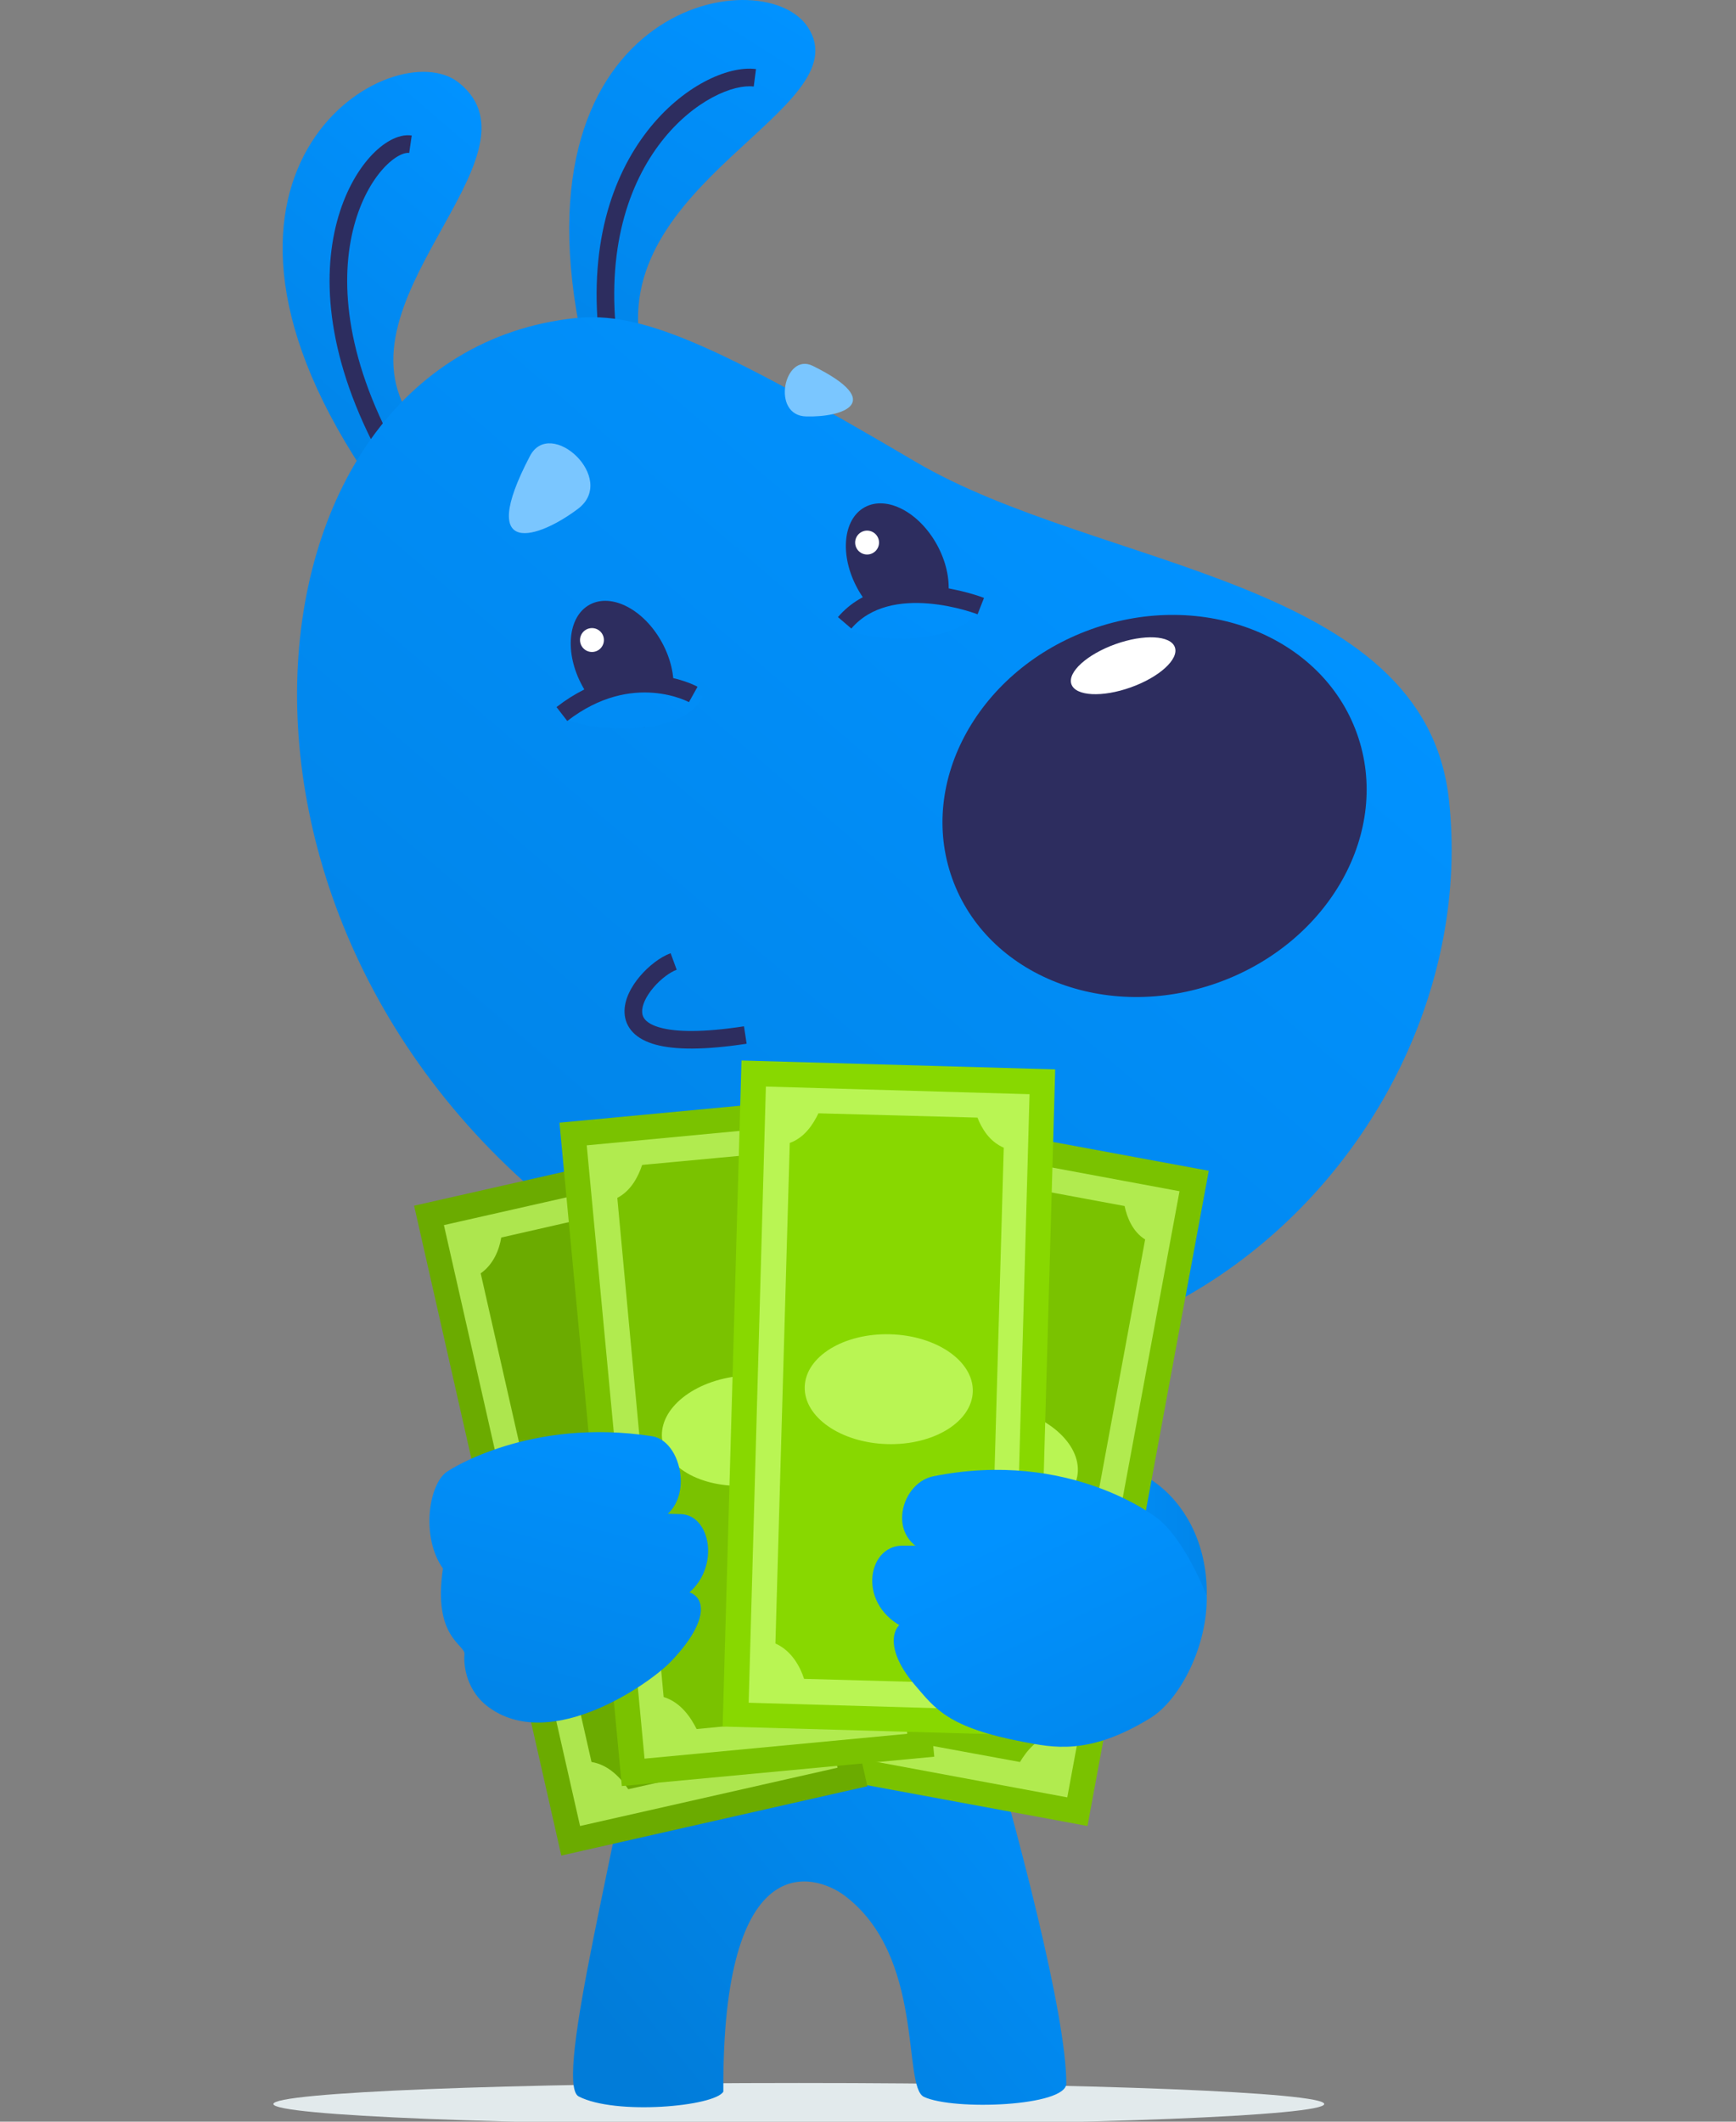 <svg width="180" height="220" viewBox="0 0 180 220" fill="none" xmlns="http://www.w3.org/2000/svg">
    <rect x="0" y="0" width="180" height="220" fill="#808080" stroke="none"/>
    <path
        d="M90.256 219.934C68.12 219.934 50.175 219.216 50.175 218.331C50.175 217.445 68.12 216.727 90.256 216.727C112.393 216.727 130.338 217.445 130.338 218.331C130.338 219.216 112.393 219.934 90.256 219.934Z"
        fill="#F8FAFB" />
    <path
        d="M82.826 220.346C52.737 220.346 28.345 219.371 28.345 218.167C28.345 216.963 52.737 215.988 82.826 215.988C112.915 215.988 137.306 216.963 137.306 218.167C137.306 219.371 112.915 220.346 82.826 220.346Z"
        fill="#E2EAEC" />
    <path
        d="M88.026 136.449C91.642 142.195 110.562 202.173 110.562 216.041C110.562 218.418 98.873 218.864 95.802 217.427C93.524 216.338 95.951 202.817 87.531 196.527C84.51 194.298 74.852 191.227 75.001 216.883C74.109 218.418 63.807 219.359 59.994 217.378C57.319 215.942 64.699 188.701 66.086 177.112C68.562 156.261 69.85 131.645 69.85 131.645"
        fill="url(#paint0_linear_1967_93116)" />
    <path
        d="M83.965 141.303C83.965 141.303 88.968 164.383 90.85 174.635L83.619 183.055L77.675 174.784C77.675 174.784 79.755 147.742 79.755 142.195"
        fill="white" />
    <path
        d="M37.607 48.732C16.805 17.183 40.826 3.216 47.562 8.565C57.22 16.242 33.546 31.645 43.105 44.027"
        fill="url(#paint1_linear_1967_93116)" />
    <path fill-rule="evenodd" clip-rule="evenodd"
        d="M34.942 22.97C33.385 28.813 33.841 37.264 39.581 47.685L41.181 46.804C35.628 36.721 35.291 28.753 36.706 23.44C37.417 20.773 38.567 18.776 39.721 17.497C40.3 16.856 40.864 16.412 41.355 16.147C41.858 15.876 42.22 15.826 42.429 15.856L42.691 14.049C41.959 13.943 41.194 14.159 40.489 14.539C39.774 14.924 39.05 15.514 38.365 16.273C36.994 17.794 35.717 20.059 34.942 22.97Z"
        fill="#2D2D5F" />
    <path
        d="M60.786 37.241C51.92 0.492 79.061 -4.362 83.767 2.819C89.363 11.338 62.717 18.916 66.531 36.399"
        fill="url(#paint2_linear_1967_93116)" />
    <path fill-rule="evenodd" clip-rule="evenodd"
        d="M67.129 13.574C63.481 18.266 60.892 25.573 62.208 35.771L64.02 35.538C62.76 25.776 65.248 18.968 68.571 14.695C70.238 12.551 72.121 11.038 73.861 10.104C75.624 9.157 77.161 8.846 78.153 8.973L78.386 7.162C76.877 6.968 74.947 7.448 72.997 8.495C71.024 9.554 68.947 11.236 67.129 13.574Z"
        fill="#2D2D5F" />
    <path
        d="M59.646 32.984C23.293 36.847 17.498 99.797 64.401 130.257C111.254 160.667 154.443 120.995 150.233 82.908C147.707 59.878 113.929 59.086 94.861 47.843C73.762 35.411 66.333 32.291 59.646 32.984Z"
        fill="url(#paint3_linear_1967_93116)" />
    <path fill-rule="evenodd" clip-rule="evenodd"
        d="M67.986 108.321C69.966 108.861 72.994 108.9 77.416 108.225L77.14 106.42C72.796 107.083 70.073 106.997 68.466 106.559C67.673 106.343 67.211 106.056 66.95 105.788C66.704 105.535 66.598 105.259 66.582 104.949C66.547 104.258 66.971 103.321 67.756 102.398C68.526 101.494 69.474 100.805 70.163 100.553L69.535 98.838C68.466 99.23 67.272 100.15 66.365 101.215C65.475 102.261 64.688 103.652 64.758 105.041C64.795 105.771 65.07 106.473 65.641 107.061C66.197 107.633 66.987 108.049 67.986 108.321Z"
        fill="#2D2D5F" />
    <path
        d="M113.145 65.248C124.733 61.095 137.067 65.932 140.694 76.052C144.321 86.172 137.868 97.742 126.28 101.895C114.692 106.048 102.358 101.211 98.731 91.091C95.104 80.971 101.557 69.401 113.145 65.248Z"
        fill="#2D2D5F" />
    <path
        d="M115.653 66.794C118.615 65.733 121.374 65.875 121.817 67.111C122.26 68.347 120.219 70.209 117.257 71.27C114.296 72.332 111.536 72.19 111.093 70.954C110.65 69.718 112.692 67.856 115.653 66.794Z"
        fill="white" />
    <path
        d="M54.941 47.3C49.345 57.998 55.833 55.868 59.944 52.748C64.054 49.628 57.071 43.189 54.941 47.3Z"
        fill="#7AC6FF" />
    <path
        d="M61.137 62.7C63.417 61.454 66.775 63.208 68.637 66.617C70.499 70.025 70.159 73.798 67.879 75.044C65.598 76.289 62.24 74.536 60.379 71.127C58.517 67.718 58.856 63.945 61.137 62.7Z"
        fill="#2D2D5F" />
    <path
        d="M61.379 67.604C60.695 67.604 60.141 67.05 60.141 66.366C60.141 65.682 60.695 65.128 61.379 65.128C62.063 65.128 62.617 65.682 62.617 66.366C62.617 67.05 62.063 67.604 61.379 67.604Z"
        fill="white" />
    <path
        d="M84.261 37.931C91.987 41.745 87.332 43.28 83.617 43.181C79.903 43.131 81.289 36.495 84.261 37.931Z"
        fill="#7AC6FF" />
    <path
        d="M89.664 52.593C91.945 51.348 95.303 53.101 97.164 56.51C99.026 59.919 98.687 63.692 96.406 64.938C94.126 66.183 90.768 64.429 88.906 61.02C87.044 57.612 87.384 53.839 89.664 52.593Z"
        fill="#2D2D5F" />
    <path
        d="M87.133 65.025C92.78 58.685 101.695 62.845 101.695 62.845C99.812 67.006 90.501 66.758 87.133 65.025Z"
        fill="url(#paint4_linear_1967_93116)" />
    <path
        d="M58.308 74.384C63.954 68.044 72.869 72.205 72.869 72.205C70.987 76.365 61.676 76.117 58.308 74.384Z"
        fill="url(#paint5_linear_1967_93116)" />
    <path
        d="M89.906 57.498C89.222 57.498 88.668 56.943 88.668 56.259C88.668 55.576 89.222 55.021 89.906 55.021C90.59 55.021 91.144 55.576 91.144 56.259C91.144 56.943 90.59 57.498 89.906 57.498Z"
        fill="white" />
    <path fill-rule="evenodd" clip-rule="evenodd"
        d="M101.361 63.697C101.361 63.697 101.361 63.697 101.695 62.847C102.028 61.997 102.028 61.997 102.028 61.997L102.025 61.996L102.017 61.993L101.992 61.983C101.971 61.975 101.941 61.964 101.902 61.95C101.825 61.921 101.714 61.882 101.573 61.834C101.29 61.738 100.885 61.608 100.385 61.471C99.389 61.198 98.004 60.891 96.459 60.761C93.411 60.505 89.501 60.926 86.885 63.987L88.273 65.174C90.313 62.787 93.461 62.342 96.306 62.581C97.709 62.699 98.98 62.98 99.902 63.233C100.362 63.359 100.733 63.477 100.986 63.563C101.112 63.606 101.209 63.641 101.272 63.664C101.304 63.676 101.328 63.685 101.343 63.69L101.359 63.696L101.361 63.697Z"
        fill="#2D2D5F" />
    <path fill-rule="evenodd" clip-rule="evenodd"
        d="M71.435 72.806C71.435 72.806 71.435 72.806 71.88 72.009C72.325 71.211 72.324 71.211 72.324 71.211L72.323 71.21L72.32 71.209L72.313 71.205L72.291 71.193C72.274 71.184 72.25 71.172 72.221 71.156C72.162 71.126 72.078 71.085 71.972 71.036C71.759 70.939 71.454 70.81 71.067 70.676C70.296 70.409 69.194 70.118 67.851 70.015C65.148 69.807 61.513 70.366 57.701 73.317L58.818 74.761C62.237 72.116 65.412 71.659 67.711 71.836C68.87 71.925 69.817 72.176 70.469 72.402C70.795 72.515 71.046 72.621 71.21 72.697C71.293 72.734 71.354 72.764 71.391 72.784C71.41 72.793 71.424 72.8 71.431 72.804L71.437 72.807L71.436 72.807L71.435 72.806ZM71.437 72.808C71.438 72.808 71.437 72.808 71.437 72.808L71.437 72.808Z"
        fill="#2D2D5F" />
    <path d="M109.521 152.589C117.396 149.32 125.271 155.758 125.123 165.416L109.521 152.589Z"
        fill="url(#paint6_linear_1967_93116)" />
    <path d="M125.333 121.4L112.758 189.338L80.762 183.416L93.337 115.478L125.333 121.4Z"
        fill="#7AC200" />
    <path
        d="M94.555 149.912C95.127 146.819 99.429 145.021 104.163 145.898C108.897 146.774 112.27 149.992 111.698 153.085C111.125 156.178 106.823 157.975 102.09 157.099C97.356 156.223 93.982 153.005 94.555 149.912Z"
        fill="#B9F553" />
    <path
        d="M95.407 118.517L122.301 123.519L110.662 186.37L83.768 181.367L95.407 118.517ZM116.605 125.054L100.36 122.033C99.667 123.073 98.528 124.262 96.943 124.609L87.483 175.672C89.068 176.662 89.613 178.495 89.86 179.782L105.759 182.705C106.403 181.615 107.542 180.179 109.275 179.733L118.735 128.521C117.447 127.729 116.853 126.243 116.605 125.054Z"
        fill="#B1EB4F" />
    <path d="M74.673 117.832L89.935 185.216L58.199 192.404L42.937 125.02L74.673 117.832Z"
        fill="#6BAB00" />
    <path
        d="M57.63 156.157C56.935 153.089 60.178 149.74 64.874 148.676C69.569 147.613 73.939 149.238 74.633 152.306C75.328 155.374 72.085 158.723 67.39 159.786C62.695 160.85 58.325 159.225 57.63 156.157Z"
        fill="#B9F553" />
    <path
        d="M46.028 127.033L72.724 120.99L86.839 183.296L60.144 189.339L46.028 127.033ZM68.068 124.656L51.972 128.321C51.773 129.559 51.179 131.094 49.842 132.035L61.332 182.702C63.165 182.999 64.403 184.436 65.146 185.525L80.945 181.959C81.094 180.721 81.589 178.938 83.025 177.848L71.535 127.082C69.901 126.785 68.811 125.646 68.068 124.656Z"
        fill="#ADE64E" />
    <path d="M90.405 113.368L96.87 182.155L64.474 185.2L58.009 116.412L90.405 113.368Z"
        fill="#7AC200" />
    <path
        d="M68.643 149.155C68.348 146.023 71.995 143.119 76.788 142.669C81.581 142.218 85.705 144.392 86 147.524C86.294 150.656 82.647 153.56 77.854 154.01C73.061 154.46 68.937 152.287 68.643 149.155Z"
        fill="#B9F553" />
    <path
        d="M60.837 118.762L88.077 116.187L94.07 179.78L66.83 182.356L60.837 118.762ZM83.026 119.257L66.582 120.793C66.186 121.982 65.443 123.467 64.007 124.21L68.811 175.967C70.594 176.512 71.634 178.096 72.229 179.285L88.325 177.75C88.622 176.512 89.365 174.828 90.9 173.936L86.047 122.081C84.561 121.585 83.57 120.347 83.026 119.257Z"
        fill="#B1EB4F" />
    <path d="M109.41 110.884L107.455 179.948L74.929 179.028L76.883 109.964L109.41 110.884Z"
        fill="#88D800" />
    <path
        d="M83.439 143.8C83.528 140.655 87.502 138.217 92.314 138.353C97.126 138.489 100.955 141.148 100.866 144.293C100.777 147.437 96.804 149.876 91.992 149.74C87.179 149.603 83.35 146.944 83.439 143.8Z"
        fill="#B9F553" />
    <path
        d="M79.411 112.667L106.75 113.46L104.967 177.351L77.628 176.558L79.411 112.667ZM101.352 115.887L84.859 115.441C84.314 116.58 83.423 117.967 81.887 118.512L80.401 170.417C82.085 171.16 82.977 172.844 83.373 174.082L99.569 174.528C100.014 173.339 100.955 171.754 102.59 171.061L104.076 119.007C102.59 118.363 101.797 117.026 101.352 115.887Z"
        fill="#B9F553" />
    <path
        d="M108.877 163.484C101.151 161.999 100.408 161.751 97.189 161.206C91.641 160.265 93.177 153.826 96.743 153.084C110.957 150.211 120.021 157.442 120.021 157.442C122.894 159.671 125.122 165.465 125.122 165.465C125.221 170.666 122.349 176.263 119.278 178.145C112.839 182.107 109.075 181.166 106.104 180.621C98.328 179.135 96.99 177.204 94.91 174.777C91.047 170.319 92.632 167.05 96.198 167.942C102.686 169.576 99.516 169.626 106.698 171.211"
        fill="url(#paint7_linear_1967_93116)" />
    <path
        d="M109.82 162.795C104.223 161.409 100.162 160.22 93.525 160.27C89.86 160.319 88.82 166.56 93.971 168.887C96.893 170.225 99.816 172.107 109.473 172.998"
        fill="url(#paint8_linear_1967_93116)" />
    <path
        d="M60.836 167.2C67.572 165.665 63.263 166.705 69.355 165.12C72.673 164.229 74.704 166.953 69.503 172.351C67.275 174.629 57.369 181.563 50.93 177.205C48.305 175.471 48.058 172.599 48.157 171.559C48.305 170.519 44.838 169.875 45.928 162.644C43.551 159.276 44.492 153.58 46.522 152.491C46.522 152.491 54.893 146.943 67.621 148.925C71.039 149.469 72.277 157.097 67.076 157.988C64.055 158.483 66.135 157.641 58.805 159.078"
        fill="url(#paint9_linear_1967_93116)" />
    <path
        d="M54.546 158.288C59.845 156.95 64.353 156.802 70.593 157C74.01 157.099 74.902 163.736 70.048 166.064C67.275 167.401 63.808 168.292 54.694 169.085"
        fill="url(#paint10_linear_1967_93116)" />
    <defs>
        <linearGradient id="paint0_linear_1967_93116" x1="56.004" y1="202.175" x2="103.281"
            y2="163.322" gradientUnits="userSpaceOnUse">
            <stop stop-color="#017CD9" />
            <stop offset="1" stop-color="#0192FF" />
        </linearGradient>
        <linearGradient id="paint1_linear_1967_93116" x1="28.019" y1="40.484" x2="52.095"
            y2="12.435" gradientUnits="userSpaceOnUse">
            <stop stop-color="#0185E9" />
            <stop offset="1" stop-color="#0192FF" />
        </linearGradient>
        <linearGradient id="paint2_linear_1967_93116" x1="56.962" y1="34.867" x2="79.172"
            y2="-0.559" gradientUnits="userSpaceOnUse">
            <stop stop-color="#0185E9" />
            <stop offset="1" stop-color="#0192FF" />
        </linearGradient>
        <linearGradient id="paint3_linear_1967_93116" x1="54.57" y1="122.776" x2="118.598"
            y2="48.184" gradientUnits="userSpaceOnUse">
            <stop stop-color="#0185E9" />
            <stop offset="1" stop-color="#0192FF" />
        </linearGradient>
        <linearGradient id="paint4_linear_1967_93116" x1="54.925" y1="125.682" x2="103.627"
            y2="49.575" gradientUnits="userSpaceOnUse">
            <stop stop-color="#0185E9" />
            <stop offset="1" stop-color="#0192FF" />
        </linearGradient>
        <linearGradient id="paint5_linear_1967_93116" x1="38.716" y1="115.309" x2="87.418"
            y2="39.202" gradientUnits="userSpaceOnUse">
            <stop stop-color="#0185E9" />
            <stop offset="1" stop-color="#0192FF" />
        </linearGradient>
        <linearGradient id="paint6_linear_1967_93116" x1="125.127" y1="158.606" x2="109.518"
            y2="158.606" gradientUnits="userSpaceOnUse">
            <stop stop-color="#0185E9" />
            <stop offset="1" stop-color="#0192FF" />
        </linearGradient>
        <linearGradient id="paint7_linear_1967_93116" x1="118.253" y1="187.92" x2="104.408"
            y2="158.769" gradientUnits="userSpaceOnUse">
            <stop stop-color="#0185E9" />
            <stop offset="1" stop-color="#0192FF" />
        </linearGradient>
        <linearGradient id="paint8_linear_1967_93116" x1="112.773" y1="190.528" x2="98.929"
            y2="161.377" gradientUnits="userSpaceOnUse">
            <stop stop-color="#0185E9" />
            <stop offset="1" stop-color="#0192FF" />
        </linearGradient>
        <linearGradient id="paint9_linear_1967_93116" x1="54.619" y1="176.541" x2="63.387"
            y2="144.391" gradientUnits="userSpaceOnUse">
            <stop stop-color="#0185E9" />
            <stop offset="1" stop-color="#0192FF" />
        </linearGradient>
        <linearGradient id="paint10_linear_1967_93116" x1="59.114" y1="177.769" x2="67.882"
            y2="145.619" gradientUnits="userSpaceOnUse">
            <stop stop-color="#0185E9" />
            <stop offset="1" stop-color="#0192FF" />
        </linearGradient>
    </defs>
</svg>
    